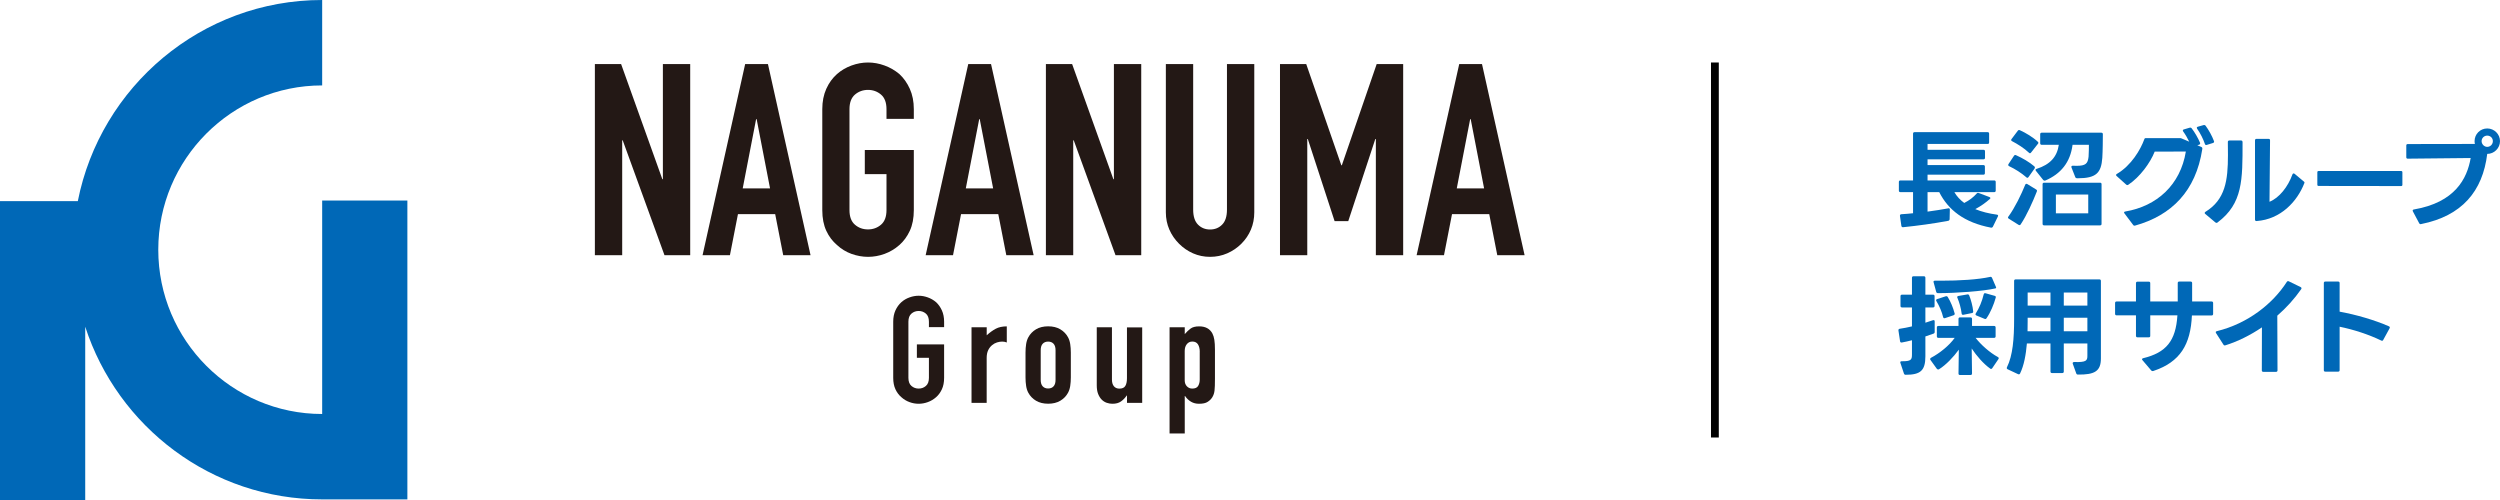 <svg width="320" height="64" viewBox="0 0 320 64" fill="none" xmlns="http://www.w3.org/2000/svg">
<line x1="219.506" y1="8" x2="219.506" y2="56" stroke="black"/>
<path d="M243.055 24.399V23.29C243.055 23.165 243.125 23.096 243.249 23.096H244.87V17.109C244.87 16.984 244.939 16.915 245.064 16.915H254.414C254.538 16.915 254.607 16.984 254.607 17.109V18.231C254.607 18.37 254.538 18.425 254.414 18.425H246.726V19.174H253.887C254.012 19.174 254.081 19.243 254.081 19.368V20.199C254.081 20.324 254.012 20.393 253.887 20.393H246.726V21.128H253.873C253.998 21.128 254.067 21.197 254.067 21.322V22.167C254.067 22.292 253.998 22.361 253.873 22.361H246.726V23.096H255.259C255.383 23.096 255.452 23.165 255.452 23.29V24.399C255.452 24.523 255.383 24.593 255.259 24.593H250.161C250.466 25.133 250.895 25.59 251.422 25.979C252.073 25.646 252.585 25.258 253.015 24.773C253.084 24.69 253.167 24.662 253.278 24.703L254.635 25.216C254.718 25.244 254.774 25.299 254.774 25.355C254.774 25.383 254.746 25.424 254.718 25.452C254.164 25.951 253.555 26.38 252.835 26.768C253.638 27.101 254.58 27.337 255.605 27.475C255.743 27.489 255.799 27.586 255.729 27.711L255.092 29.014C255.037 29.111 254.954 29.152 254.843 29.138C251.408 28.487 249.372 26.865 248.222 24.593H246.726V27.087C247.654 26.962 248.541 26.824 249.372 26.671C249.386 26.657 249.399 26.657 249.413 26.657C249.524 26.657 249.579 26.727 249.579 26.838L249.552 28.057C249.538 28.168 249.482 28.237 249.372 28.265C247.446 28.625 245.493 28.889 243.596 29.083H243.568C243.457 29.083 243.402 29.027 243.374 28.903L243.194 27.642V27.586C243.194 27.489 243.263 27.434 243.374 27.42C243.873 27.392 244.371 27.351 244.87 27.295V24.593H243.249C243.125 24.593 243.055 24.523 243.055 24.399Z" fill="#0068B7"/>
<path d="M259.234 23.636C259.262 23.567 259.317 23.525 259.372 23.525C259.414 23.525 259.455 23.539 259.483 23.553L260.633 24.26C260.73 24.315 260.757 24.398 260.716 24.509C260.217 25.784 259.414 27.586 258.638 28.736C258.597 28.792 258.555 28.819 258.5 28.819C258.458 28.819 258.417 28.805 258.375 28.778L257.115 27.988C257.059 27.946 257.018 27.891 257.018 27.835C257.018 27.808 257.031 27.766 257.073 27.724C257.904 26.588 258.707 24.925 259.234 23.636ZM258.056 19.867C258.888 20.241 259.732 20.726 260.397 21.294C260.439 21.336 260.467 21.391 260.467 21.447C260.467 21.488 260.453 21.53 260.425 21.571L259.649 22.666C259.608 22.721 259.552 22.763 259.497 22.763C259.455 22.763 259.414 22.735 259.372 22.694C258.735 22.139 257.932 21.627 257.156 21.266C257.087 21.225 257.045 21.169 257.045 21.114C257.045 21.086 257.059 21.044 257.087 21.003L257.793 19.936C257.863 19.839 257.946 19.811 258.056 19.867ZM258.541 16.665C259.303 17.012 260.217 17.552 260.841 18.148C260.896 18.19 260.91 18.231 260.91 18.287C260.91 18.328 260.896 18.37 260.854 18.411L259.968 19.534C259.926 19.589 259.885 19.617 259.829 19.617C259.788 19.617 259.746 19.589 259.705 19.548C259.095 18.966 258.209 18.411 257.53 18.065C257.461 18.023 257.419 17.968 257.419 17.913C257.419 17.885 257.447 17.843 257.475 17.802L258.278 16.735C258.347 16.637 258.43 16.624 258.541 16.665ZM265.633 22.666L265.148 21.433L265.135 21.349C265.135 21.266 265.204 21.211 265.328 21.211C265.495 21.225 265.647 21.225 265.786 21.225C266.949 21.225 267.24 20.961 267.337 20.061C267.378 19.562 267.378 18.772 267.378 18.536H265.287C264.996 20.795 263.777 22.264 261.796 23.11C261.769 23.123 261.741 23.123 261.699 23.123C261.644 23.123 261.589 23.096 261.533 23.04L260.605 21.876C260.564 21.821 260.55 21.793 260.55 21.751C260.55 21.682 260.591 21.64 260.688 21.613C262.42 21.058 263.306 20.074 263.528 18.536H261.339C261.215 18.536 261.145 18.467 261.145 18.342V17.178C261.145 17.053 261.215 16.984 261.339 16.984H268.971C269.096 16.984 269.165 17.053 269.165 17.178C269.165 17.788 269.151 19.354 269.096 20.199C268.957 22.125 268.334 22.819 265.938 22.819C265.772 22.819 265.675 22.791 265.633 22.666ZM261.644 23.387H268.805C268.944 23.387 268.999 23.456 268.999 23.581V28.653C268.999 28.778 268.944 28.847 268.805 28.847H261.644C261.519 28.847 261.45 28.778 261.45 28.653V23.581C261.45 23.456 261.519 23.387 261.644 23.387ZM267.295 27.309V24.897H263.154V27.309H267.295Z" fill="#0068B7"/>
<path d="M273.21 28.889C273.141 28.889 273.085 28.861 273.044 28.792L271.936 27.323C271.908 27.267 271.88 27.239 271.88 27.198C271.88 27.129 271.936 27.087 272.033 27.073C276.077 26.394 279.097 23.664 279.789 19.395L275.8 19.409C275.232 20.851 273.903 22.666 272.42 23.65C272.379 23.678 272.337 23.692 272.296 23.692C272.24 23.692 272.199 23.664 272.143 23.622L270.924 22.527C270.883 22.486 270.855 22.444 270.855 22.403C270.855 22.347 270.883 22.306 270.952 22.264C272.794 21.197 273.986 19.16 274.47 17.829C274.498 17.718 274.567 17.677 274.678 17.677H278.986C279.083 17.677 279.152 17.677 279.235 17.718L280.219 18.134C280.011 17.705 279.734 17.22 279.443 16.818C279.415 16.776 279.402 16.735 279.402 16.693C279.402 16.637 279.443 16.582 279.526 16.568L280.274 16.346L280.357 16.333C280.427 16.333 280.482 16.36 280.537 16.43C280.925 16.928 281.355 17.677 281.604 18.273C281.618 18.301 281.618 18.328 281.618 18.356C281.618 18.439 281.576 18.495 281.479 18.522L281.258 18.592L281.77 18.813C281.867 18.855 281.922 18.938 281.895 19.077C281.064 24.482 277.947 27.572 273.293 28.875C273.265 28.889 273.238 28.889 273.21 28.889ZM281.313 16.222L282.047 16.014C282.075 16 282.103 16 282.13 16C282.2 16 282.255 16.028 282.31 16.083C282.698 16.61 283.141 17.386 283.391 18.065C283.405 18.093 283.405 18.12 283.405 18.148C283.405 18.217 283.363 18.273 283.266 18.301L282.463 18.55C282.435 18.564 282.407 18.564 282.393 18.564C282.31 18.564 282.255 18.522 282.227 18.425C282.019 17.816 281.645 17.053 281.23 16.471C281.202 16.43 281.188 16.388 281.188 16.36C281.188 16.291 281.23 16.25 281.313 16.222Z" fill="#0068B7"/>
<path d="M282.296 27.115C284.845 25.549 285.178 23.096 285.178 19.839C285.178 19.312 285.178 18.758 285.164 18.176C285.164 18.051 285.233 17.982 285.358 17.982H286.854C286.992 17.982 287.047 18.065 287.047 18.217C287.047 22.999 287.089 26.048 283.848 28.473C283.806 28.515 283.765 28.528 283.709 28.528C283.668 28.528 283.626 28.501 283.571 28.473L282.283 27.392C282.227 27.35 282.199 27.309 282.199 27.253C282.199 27.212 282.241 27.156 282.296 27.115ZM288.82 28.293H288.807C288.71 28.293 288.64 28.224 288.64 28.099V17.968C288.64 17.843 288.71 17.774 288.834 17.774H290.372C290.51 17.774 290.566 17.843 290.566 17.968L290.496 25.826C291.729 25.341 292.865 23.913 293.433 22.32C293.475 22.236 293.516 22.195 293.585 22.195C293.613 22.195 293.655 22.209 293.696 22.236L294.874 23.22C294.97 23.29 294.998 23.359 294.957 23.442C294.042 25.798 291.937 28.071 288.848 28.293H288.82Z" fill="#0068B7"/>
<path d="M296.619 23.636V22.056C296.619 21.945 296.674 21.89 296.785 21.89H307.34C307.451 21.89 307.506 21.945 307.506 22.056V23.65C307.506 23.761 307.451 23.816 307.34 23.816L296.785 23.802C296.674 23.802 296.619 23.747 296.619 23.636Z" fill="#0068B7"/>
<path d="M309.847 28.695H309.833C309.75 28.695 309.695 28.653 309.653 28.57L308.85 27.059C308.836 27.018 308.822 26.99 308.822 26.962C308.822 26.879 308.877 26.824 308.988 26.81C314.238 25.909 315.789 22.874 316.246 20.227C313.711 20.255 310.539 20.296 308.185 20.31C308.06 20.31 308.005 20.241 308.005 20.116V18.633C308.005 18.508 308.06 18.439 308.199 18.439L316.786 18.425C316.759 18.314 316.745 18.19 316.745 18.065C316.745 17.164 317.465 16.443 318.365 16.443C319.266 16.443 320 17.178 320 18.065C320 18.952 319.266 19.7 318.365 19.7C317.784 24.482 315.124 27.641 309.902 28.681L309.847 28.695ZM318.365 18.799C318.767 18.799 319.086 18.467 319.086 18.065C319.086 17.663 318.767 17.358 318.365 17.358C317.964 17.358 317.645 17.677 317.645 18.065C317.645 18.453 317.978 18.799 318.365 18.799Z" fill="#0068B7"/>
<path d="M243.706 47.82L243.249 46.448C243.235 46.42 243.235 46.406 243.235 46.379C243.235 46.282 243.305 46.24 243.416 46.24C244.621 46.254 244.731 46.046 244.731 45.381V43.551C244.302 43.662 243.873 43.759 243.429 43.842H243.374C243.291 43.842 243.222 43.787 243.208 43.676L243 42.304V42.263C243 42.166 243.055 42.096 243.166 42.082C243.665 42.013 244.191 41.902 244.731 41.778V39.352H243.457C243.332 39.352 243.263 39.283 243.263 39.158V37.911C243.263 37.786 243.332 37.717 243.457 37.717H244.731V35.555C244.731 35.43 244.801 35.361 244.925 35.361H246.255C246.38 35.361 246.449 35.43 246.449 35.555V37.717H247.432C247.557 37.717 247.626 37.786 247.626 37.911V39.158C247.626 39.283 247.557 39.352 247.432 39.352H246.449V41.306C246.781 41.209 247.114 41.098 247.419 40.987L247.502 40.974C247.585 40.974 247.64 41.029 247.64 41.14V42.484C247.64 42.595 247.599 42.664 247.488 42.706C247.142 42.831 246.795 42.956 246.449 43.066V45.602C246.449 47.432 245.826 47.972 243.928 47.972C243.817 47.972 243.734 47.917 243.706 47.82ZM247.058 45.949C247.058 45.894 247.1 45.838 247.169 45.797C248.305 45.201 249.524 44.203 250.203 43.246H248.111C247.987 43.246 247.917 43.177 247.917 43.053V41.916C247.917 41.791 247.987 41.722 248.111 41.722H250.688V40.821C250.688 40.697 250.757 40.627 250.881 40.627H252.225C252.35 40.627 252.419 40.697 252.419 40.821V41.722H255.245C255.369 41.722 255.439 41.791 255.439 41.916V43.053C255.439 43.177 255.369 43.246 255.245 43.246H252.876C253.555 44.12 254.677 45.131 255.729 45.7C255.799 45.741 255.84 45.783 255.84 45.838C255.84 45.88 255.826 45.921 255.799 45.963L255.009 47.127C254.968 47.196 254.912 47.224 254.857 47.224C254.815 47.224 254.788 47.21 254.746 47.182C253.873 46.559 252.987 45.533 252.377 44.605L252.419 47.806C252.419 47.931 252.35 48 252.225 48H250.881C250.743 48 250.688 47.931 250.688 47.806L250.729 44.757C250.05 45.7 249.053 46.739 248.194 47.266C248.153 47.293 248.111 47.293 248.083 47.293C248.014 47.293 247.973 47.266 247.917 47.21L247.1 46.074C247.072 46.032 247.058 45.991 247.058 45.949ZM247.668 35.929H248.471C250.771 35.929 253.167 35.791 254.732 35.444C254.76 35.43 254.774 35.43 254.801 35.43C254.885 35.43 254.94 35.472 254.981 35.569L255.466 36.691C255.494 36.733 255.508 36.774 255.508 36.802C255.508 36.858 255.48 36.899 255.425 36.913C253.846 37.273 250.424 37.523 248.07 37.523C247.945 37.523 247.862 37.467 247.834 37.356L247.502 36.137L247.488 36.068C247.488 35.971 247.557 35.929 247.668 35.929ZM247.82 38.424C247.82 38.368 247.862 38.313 247.945 38.285L249.053 37.925L249.15 37.911C249.219 37.911 249.275 37.952 249.316 38.022C249.676 38.59 250.009 39.408 250.189 40.101C250.203 40.128 250.203 40.156 250.203 40.17C250.203 40.253 250.161 40.308 250.064 40.35L248.956 40.724C248.928 40.738 248.901 40.738 248.873 40.738C248.804 40.738 248.748 40.697 248.721 40.599C248.568 39.934 248.236 39.158 247.862 38.548C247.834 38.507 247.82 38.465 247.82 38.424ZM250.521 38.022C250.521 37.952 250.577 37.897 250.674 37.883L251.809 37.689C251.837 37.675 251.851 37.675 251.865 37.675C251.948 37.675 252.017 37.717 252.059 37.814C252.28 38.354 252.516 39.227 252.571 39.865V39.893C252.571 39.99 252.516 40.059 252.405 40.073L251.311 40.295H251.255C251.158 40.295 251.103 40.239 251.089 40.128C251.02 39.505 250.798 38.701 250.549 38.119C250.521 38.091 250.521 38.049 250.521 38.022ZM253.915 37.675C253.956 37.55 254.04 37.495 254.15 37.537L255.328 37.869C255.439 37.897 255.494 37.98 255.452 38.105C255.217 38.964 254.774 40.017 254.275 40.738C254.206 40.835 254.123 40.863 254.012 40.807L252.973 40.378C252.904 40.35 252.862 40.295 252.862 40.239C252.862 40.198 252.876 40.156 252.904 40.114C253.333 39.463 253.721 38.507 253.915 37.675Z" fill="#0068B7"/>
<path d="M258.569 47.806C258.514 47.917 258.417 47.945 258.306 47.889L256.976 47.266C256.865 47.21 256.838 47.113 256.893 47.002C257.641 45.492 257.807 43.357 257.807 40.807V35.957C257.807 35.832 257.876 35.763 258.001 35.763H268.722C268.847 35.763 268.916 35.832 268.916 35.957V45.88C268.916 47.515 268.113 47.972 265.979 47.945C265.869 47.945 265.799 47.903 265.758 47.792L265.315 46.559C265.301 46.531 265.301 46.517 265.301 46.489C265.301 46.392 265.384 46.337 265.509 46.337C267.06 46.392 267.185 46.143 267.185 45.547V43.967H264.165V47.556C264.165 47.681 264.096 47.751 263.971 47.751H262.655C262.53 47.751 262.461 47.681 262.461 47.556V43.967H259.442C259.317 45.422 259.068 46.781 258.569 47.806ZM262.461 40.669H259.539V41.14C259.539 41.569 259.539 41.971 259.525 42.401H262.461V40.669ZM262.461 37.44H259.539V39.117H262.461V37.44ZM267.185 37.44H264.165V39.117H267.185V37.44ZM267.185 40.669H264.165V42.401H267.185V40.669Z" fill="#0068B7"/>
<path d="M275.357 47.418L274.235 46.101C274.193 46.06 274.179 46.018 274.179 45.977C274.179 45.921 274.221 45.88 274.318 45.852C277.282 45.131 278.501 43.634 278.709 40.364H275.232V42.983C275.232 43.108 275.177 43.177 275.038 43.177H273.598C273.473 43.177 273.404 43.108 273.404 42.983V40.364H270.924C270.8 40.364 270.73 40.294 270.73 40.17V38.784C270.73 38.659 270.8 38.59 270.924 38.59H273.404V36.248C273.404 36.123 273.473 36.054 273.598 36.054H275.038C275.177 36.054 275.232 36.123 275.232 36.248V38.59H278.75V36.234C278.75 36.109 278.806 36.04 278.944 36.04H280.399C280.523 36.04 280.593 36.109 280.593 36.234V38.59H283.086C283.211 38.59 283.28 38.659 283.28 38.784V40.184C283.28 40.308 283.211 40.378 283.086 40.378H280.565C280.399 44.078 279.083 46.337 275.62 47.487L275.537 47.501C275.468 47.501 275.412 47.473 275.357 47.418Z" fill="#0068B7"/>
<path d="M291.328 47.598H289.707C289.582 47.598 289.513 47.529 289.513 47.404L289.527 41.902C288.031 42.914 286.438 43.704 284.845 44.203C284.817 44.217 284.79 44.217 284.762 44.217C284.693 44.217 284.637 44.189 284.596 44.106L283.654 42.637C283.626 42.595 283.612 42.553 283.612 42.526C283.612 42.456 283.668 42.401 283.765 42.387C287.754 41.403 290.926 38.867 292.713 36.081C292.782 35.984 292.865 35.957 292.976 36.012L294.486 36.747C294.555 36.788 294.596 36.83 294.596 36.899C294.596 36.927 294.583 36.968 294.555 37.01C293.696 38.243 292.657 39.394 291.494 40.405L291.521 47.404C291.521 47.529 291.452 47.598 291.328 47.598Z" fill="#0068B7"/>
<path d="M299.278 47.57H297.644C297.519 47.57 297.45 47.515 297.45 47.376V36.234C297.45 36.095 297.519 36.04 297.644 36.04H299.278C299.403 36.04 299.472 36.095 299.472 36.234V39.892C301.605 40.281 303.932 40.96 305.775 41.764C305.858 41.791 305.899 41.847 305.899 41.916C305.899 41.944 305.885 41.985 305.872 42.013L305.054 43.51C304.999 43.621 304.916 43.648 304.805 43.593C303.171 42.803 301.287 42.193 299.472 41.819V47.376C299.472 47.515 299.403 47.57 299.278 47.57Z" fill="#0068B7"/>
<path d="M41.238 25.669V52.991C29.67 52.991 20.259 43.558 20.259 31.963C20.259 20.367 29.67 10.934 41.238 10.934V0C25.778 0 12.856 11.086 9.961 25.744H0V64H10.908V41.819C15.063 54.633 27.084 63.922 41.236 63.922H52.144V25.669H41.236H41.238Z" fill="#0068B7"/>
<path d="M76.144 32.669V8.202H79.502L84.781 22.941H84.849V8.202H88.346V32.669H85.055L79.708 17.963H79.641V32.669H76.144Z" fill="#231815"/>
<path d="M89.927 32.669L95.38 8.202H98.297L103.75 32.669H100.252L99.224 27.41H94.458L93.43 32.669H89.933H89.927ZM98.565 24.112L96.85 15.247H96.783L95.067 24.112H98.565Z" fill="#231815"/>
<path d="M105.253 13.975C105.253 12.99 105.426 12.122 105.767 11.366C106.108 10.61 106.566 9.982 107.136 9.478C107.683 8.997 108.309 8.633 109.002 8.381C109.7 8.129 110.404 8 111.108 8C111.812 8 112.522 8.129 113.214 8.381C113.913 8.633 114.544 8.997 115.12 9.478C115.667 9.982 116.114 10.615 116.455 11.366C116.796 12.122 116.969 12.995 116.969 13.975V15.213H113.471V13.975C113.471 13.13 113.237 12.503 112.767 12.105C112.298 11.707 111.745 11.506 111.102 11.506C110.46 11.506 109.907 11.707 109.437 12.105C108.968 12.508 108.733 13.13 108.733 13.975V26.895C108.733 27.741 108.968 28.368 109.437 28.765C109.907 29.169 110.46 29.365 111.102 29.365C111.745 29.365 112.298 29.163 112.767 28.765C113.237 28.362 113.471 27.741 113.471 26.895V22.292H110.695V19.2H116.969V26.895C116.969 27.925 116.796 28.81 116.455 29.544C116.114 30.278 115.667 30.882 115.12 31.364C114.55 31.868 113.913 32.243 113.214 32.501C112.516 32.753 111.812 32.876 111.108 32.876C110.404 32.876 109.694 32.747 109.002 32.501C108.303 32.249 107.683 31.868 107.136 31.364C106.566 30.882 106.108 30.278 105.767 29.544C105.426 28.81 105.253 27.931 105.253 26.895V13.975Z" fill="#231815"/>
<path d="M118.483 32.669L123.936 8.202H126.853L132.306 32.669H128.808L127.78 27.41H123.014L121.986 32.669H118.489H118.483ZM127.121 24.112L125.405 15.247H125.338L123.623 24.112H127.121Z" fill="#231815"/>
<path d="M133.875 32.669V8.202H137.233L142.513 22.941H142.58V8.202H146.078V32.669H142.787L137.44 17.963H137.373V32.669H133.875Z" fill="#231815"/>
<path d="M160.548 8.202V27.169C160.548 27.97 160.403 28.71 160.118 29.387C159.833 30.065 159.425 30.664 158.9 31.191C158.375 31.717 157.766 32.131 157.084 32.428C156.403 32.725 155.665 32.876 154.889 32.876C154.112 32.876 153.386 32.725 152.71 32.428C152.034 32.131 151.436 31.717 150.911 31.191C150.385 30.664 149.972 30.065 149.676 29.387C149.38 28.71 149.229 27.97 149.229 27.169V8.202H152.726V26.828C152.726 27.696 152.933 28.34 153.347 28.754C153.76 29.169 154.274 29.376 154.889 29.376C155.503 29.376 156.023 29.169 156.431 28.754C156.844 28.34 157.051 27.702 157.051 26.828V8.202H160.548Z" fill="#231815"/>
<path d="M163.839 32.669V8.202H167.197L171.689 21.155H171.756L176.215 8.202H179.606V32.669H176.109V17.789H176.041L172.577 28.306H170.829L167.398 17.789H167.331V32.669H163.834H163.839Z" fill="#231815"/>
<path d="M181.327 32.669L186.78 8.202H189.696L195.149 32.669H191.652L190.624 27.41H185.858L184.83 32.669H181.332H181.327ZM189.964 24.112L188.249 15.247H188.182L186.467 24.112H189.964Z" fill="#231815"/>
<path d="M114.332 41.181C114.332 40.632 114.427 40.151 114.617 39.731C114.807 39.311 115.064 38.964 115.377 38.678C115.678 38.409 116.025 38.208 116.416 38.068C116.801 37.928 117.192 37.855 117.589 37.855C117.986 37.855 118.371 37.928 118.762 38.068C119.148 38.208 119.5 38.409 119.818 38.678C120.12 38.958 120.371 39.311 120.561 39.731C120.751 40.151 120.846 40.632 120.846 41.181V41.87H118.902V41.181C118.902 40.711 118.774 40.364 118.511 40.14C118.248 39.916 117.941 39.804 117.589 39.804C117.237 39.804 116.924 39.916 116.667 40.14C116.405 40.364 116.276 40.711 116.276 41.181V48.361C116.276 48.831 116.405 49.178 116.667 49.402C116.93 49.626 117.237 49.738 117.589 49.738C117.941 49.738 118.254 49.626 118.511 49.402C118.774 49.178 118.902 48.831 118.902 48.361V45.801H117.36V44.082H120.846V48.361C120.846 48.932 120.751 49.425 120.561 49.828C120.371 50.237 120.126 50.573 119.818 50.842C119.5 51.122 119.148 51.329 118.762 51.469C118.377 51.609 117.986 51.682 117.589 51.682C117.192 51.682 116.807 51.614 116.416 51.469C116.03 51.329 115.684 51.122 115.377 50.842C115.058 50.573 114.807 50.237 114.617 49.828C114.427 49.419 114.332 48.932 114.332 48.361V41.181Z" fill="#231815"/>
<path d="M124.355 51.564V41.887H126.299V42.917C126.69 42.559 127.082 42.279 127.462 42.077C127.841 41.876 128.311 41.775 128.869 41.775V43.836C128.68 43.757 128.484 43.724 128.277 43.724C128.071 43.724 127.853 43.757 127.618 43.83C127.383 43.903 127.171 44.021 126.981 44.183C126.78 44.351 126.612 44.564 126.484 44.833C126.355 45.101 126.294 45.432 126.294 45.824V51.57H124.349L124.355 51.564Z" fill="#231815"/>
<path d="M131.266 45.129C131.266 44.737 131.294 44.373 131.345 44.043C131.395 43.713 131.49 43.421 131.63 43.164C131.859 42.744 132.183 42.408 132.613 42.15C133.037 41.898 133.557 41.769 134.166 41.769C134.775 41.769 135.295 41.898 135.719 42.15C136.144 42.402 136.474 42.744 136.703 43.164C136.842 43.416 136.937 43.713 136.988 44.043C137.038 44.373 137.066 44.737 137.066 45.129V48.316C137.066 48.708 137.038 49.072 136.988 49.402C136.937 49.733 136.842 50.024 136.703 50.282C136.474 50.702 136.149 51.038 135.719 51.295C135.295 51.547 134.775 51.676 134.166 51.676C133.557 51.676 133.037 51.547 132.613 51.295C132.188 51.043 131.859 50.702 131.63 50.282C131.49 50.03 131.395 49.733 131.345 49.402C131.294 49.072 131.266 48.708 131.266 48.316V45.129ZM133.211 48.624C133.211 48.994 133.294 49.268 133.468 49.453C133.641 49.638 133.87 49.727 134.16 49.727C134.451 49.727 134.686 49.638 134.853 49.453C135.026 49.268 135.11 48.994 135.11 48.624V44.827C135.11 44.457 135.026 44.183 134.853 43.998C134.68 43.813 134.451 43.724 134.16 43.724C133.87 43.724 133.635 43.819 133.468 43.998C133.294 44.183 133.211 44.457 133.211 44.827V48.624Z" fill="#231815"/>
<path d="M146.201 41.887V51.564H144.256V50.629H144.217C144.016 50.931 143.77 51.183 143.485 51.385C143.2 51.587 142.832 51.682 142.39 51.682C142.15 51.682 141.91 51.642 141.664 51.559C141.418 51.474 141.206 51.34 141.016 51.15C140.826 50.959 140.675 50.713 140.558 50.416C140.44 50.119 140.385 49.75 140.385 49.318V41.893H142.329V48.596C142.329 48.954 142.413 49.234 142.575 49.436C142.742 49.638 142.977 49.744 143.279 49.744C143.647 49.744 143.899 49.632 144.038 49.402C144.178 49.173 144.251 48.842 144.251 48.411V41.904H146.195L146.201 41.887Z" fill="#231815"/>
<path d="M149.704 55.479V41.887H151.648V42.766C151.888 42.486 152.134 42.251 152.391 42.06C152.643 41.87 153.011 41.775 153.498 41.775C154.296 41.775 154.861 42.077 155.19 42.693C155.302 42.912 155.386 43.175 155.436 43.494C155.487 43.813 155.514 44.239 155.514 44.771V48.456C155.514 49.167 155.498 49.682 155.459 50.002C155.38 50.64 155.09 51.116 154.581 51.435C154.33 51.603 153.961 51.682 153.475 51.682C153.095 51.682 152.754 51.598 152.458 51.424C152.162 51.251 151.905 51.01 151.687 50.69H151.648V55.484H149.704V55.479ZM153.57 45.034C153.57 44.642 153.492 44.323 153.341 44.082C153.19 43.841 152.95 43.718 152.615 43.718C152.324 43.718 152.09 43.83 151.911 44.054C151.732 44.278 151.643 44.564 151.643 44.922V48.686C151.643 48.994 151.732 49.24 151.916 49.442C152.101 49.638 152.33 49.738 152.609 49.738C152.978 49.738 153.229 49.626 153.363 49.397C153.498 49.167 153.565 48.898 153.565 48.596V45.045L153.57 45.034Z" fill="#231815"/>
</svg>
